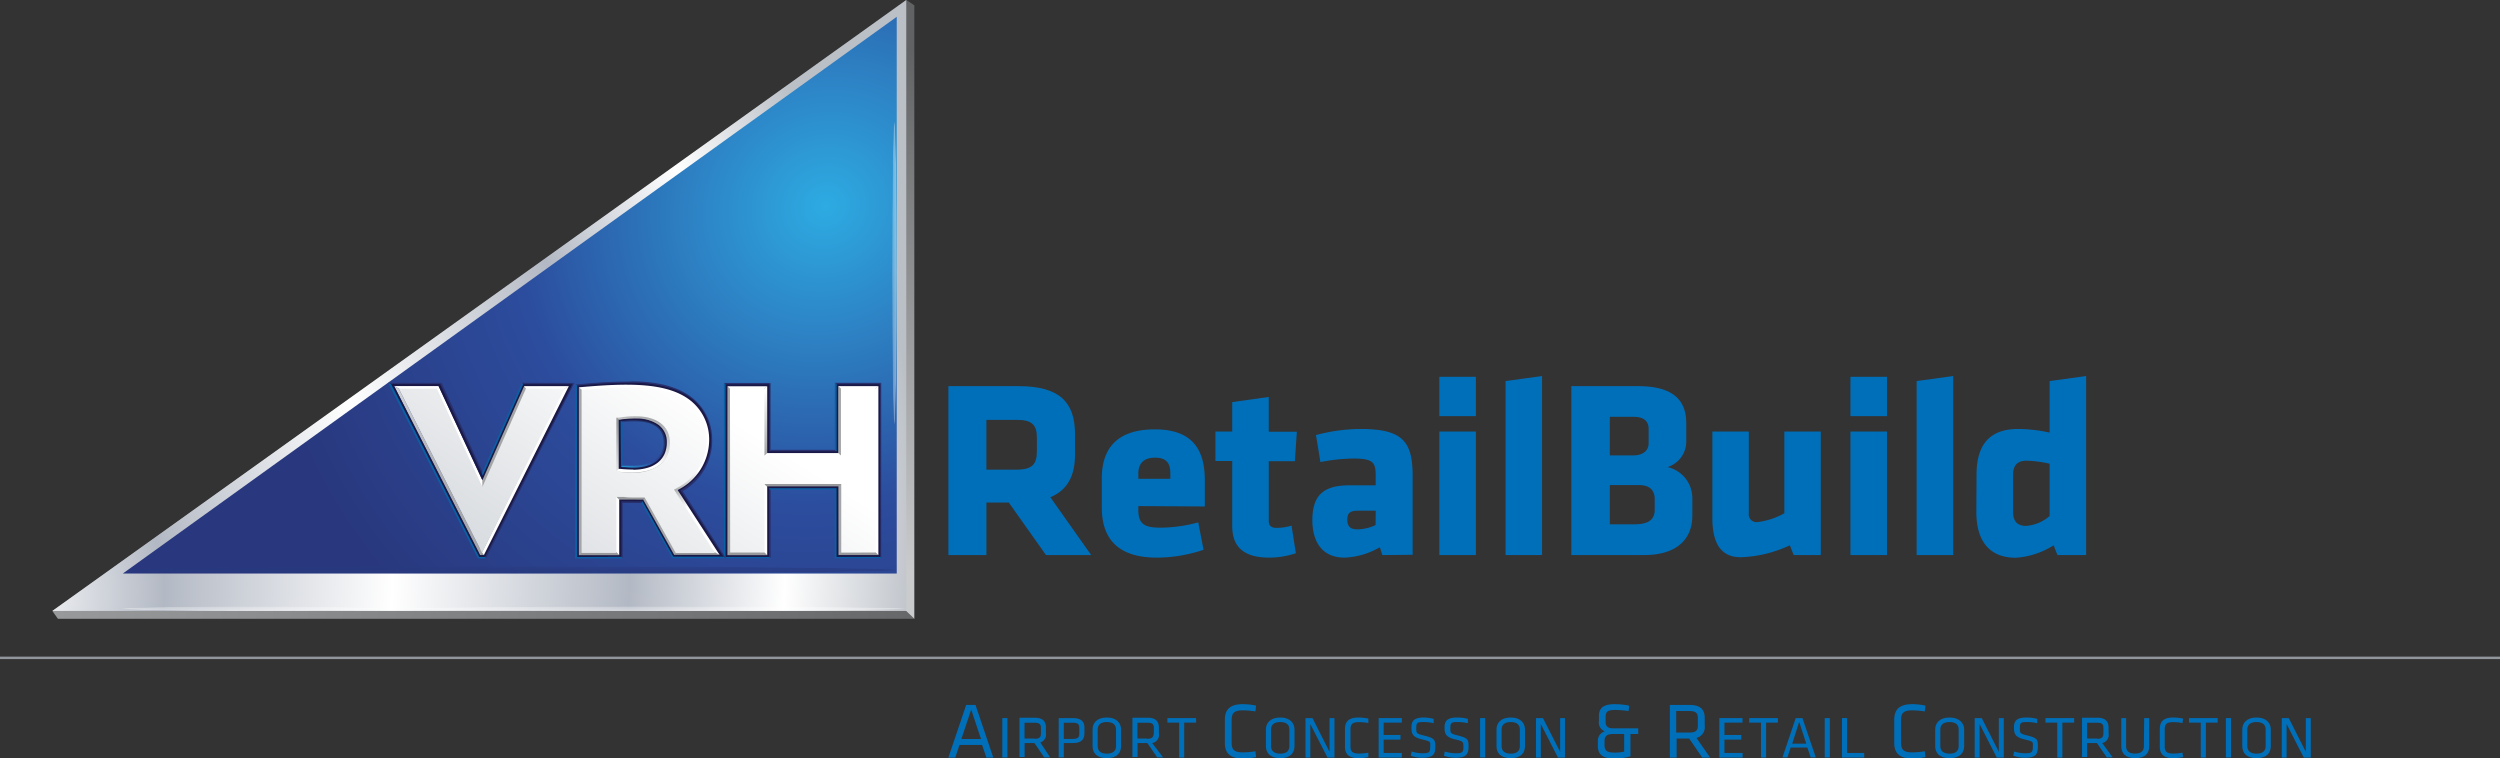 <svg xmlns="http://www.w3.org/2000/svg" xmlns:xlink="http://www.w3.org/1999/xlink" viewBox="0 0 254.56 77.22"><rect x="0" y="0" width="254.56" height="77.22" fill="#333333" stroke="none"/><defs><style>.f5aaa563-9a80-43ab-8ac2-e9eecff0a84b{fill:url(#f949e6e6-03aa-46e9-8997-69dcdde52e3e);}.bb9c1726-99bd-4e3c-a43a-ce034fdb8fd7{fill:url(#e7b54cc2-f7df-4fc7-9105-844e51e3834d);}.ac7a05b0-d892-4340-abd9-aeaa3f5b714c{fill:url(#a25c64a3-5a1e-4829-a99e-54b6dc4db4b9);}.a24323b0-00e4-4d11-b244-15ad7a32f03d{fill:url(#b4c82799-81ff-45c8-a640-f935c9c2267e);}.bbf795f1-daf9-47e6-8066-233e1c88a1a0{fill:none;}.bfe71e5d-8fdb-4a55-a19b-50a25e76bec6{fill:#91969d;}.ac087635-a74c-4ad3-beb1-bbd0f3a3b4e7{fill:#006fba;}.b3d77efb-2512-472c-93d6-c039c1ee83fd{fill:url(#baaf8dd7-67cb-482d-909c-580ff6bd3257);}.f430cc5b-dd4b-4bb1-b3d2-a888b3c210b6{fill:url(#eaae0ee2-eae4-45cf-a2fc-fa1286a57b12);}.f3afdccb-82ad-4cb1-9da0-68ed9c2f7342{fill:url(#a9e5343c-cae1-402b-94cd-d1e45a9cd59d);}.a2db5893-b473-4696-8aed-1440ec1b2cc6{fill:url(#b83d4191-4f5b-4d21-9ba1-b308188faa97);}.b84eceaa-027d-44ae-b627-d2d1ed706860{clip-path:url(#beb4a4f5-75c2-4f82-9c45-25abe123a89a);}.b961ca84-ab6f-45cf-ab44-d695c978e953{mask:url(#eb161b47-e33c-4ca0-8be6-4b79324cb779);}.b6ad4a45-f8de-4ef2-96c6-f468edcccc51{fill:url(#a74d6289-a966-4b27-8c2c-a04b46ccfd26);}.bdfd5290-771b-4016-8aa0-70c77bcf5883{clip-path:url(#e324633f-40a6-48a7-a958-df7a3fedd86f);}.aaaf7e44-b059-4529-b695-ff51ab5de8eb{mask:url(#a835c77e-2681-4f55-937d-ce1ae6b8d972);}.a648b497-5aa2-4728-9a4f-7378987821cf{fill:url(#ad00522d-6d0a-41aa-8b7c-520c40ff4442);}.f0672c4c-cfe0-473b-8e74-ce354260a4d3{clip-path:url(#b15743ae-2d7b-4bc0-aa60-93a42111e22f);}.b2bd6bb9-5146-49ec-8c83-fd951abd30e6{mask:url(#b6d451f0-8eab-4457-9b21-b3f81be6e031);}.a36996f3-7c0f-413e-95bd-864a415fba21{fill:url(#a029d64b-c3dd-438b-9640-881bc65f44f7);}.ff50310a-add5-4664-80c4-60cccddb0389{clip-path:url(#ebd12210-d52d-48cf-9af4-ba4018f035ea);}.e803ec83-b946-4d28-b545-decf7c1df432{mask:url(#b0b6246d-a07f-4f11-b546-10060bf5a6e5);}.a69dde3a-089c-4f0a-a128-397592f715e7{fill:url(#a7615e8f-734b-419a-9277-d29f6210868e);}.ab964738-2111-42b2-be98-376c6c092cbf{fill:#a4a5a6;}.bb5725c0-fc98-4b21-ae8a-ff2ff827660b{fill:url(#acd2b1fd-bfdb-4473-8638-6ee3c25d4dc3);}.eb93cb69-dcdc-4768-8947-5edf2de52db1{fill:#fff;}.e3234132-b9f5-4684-aa7e-965120819bb7{fill:#97999b;}.e88b9b83-cdf2-4164-a561-447d53824872{clip-path:url(#e74ed748-78ea-40b2-ace7-a303c811fabb);}.a522635e-b120-482f-9517-6e79a364e7d5{fill:url(#eb0beb83-17d8-4352-ba7e-1750f5db181c);}.b85a8392-3349-49cf-9104-e79f7709f37e{clip-path:url(#ba49e70b-ea02-4846-aa68-3be27d32e4a7);}.f7272a95-7fc1-4761-ad75-63d29e0ea29e{fill:url(#bb08ede2-c806-492e-8e70-ab4281e11874);}.ec9662da-5c0f-471b-8ad4-84456500aba3{clip-path:url(#adbed3f8-57ad-4900-bb65-45ed474de333);}.bce6de67-e3a7-443c-bf22-05db26f04737{fill:url(#bb27b4b3-4f3f-43e4-8599-7ca6eaef6af3);}.a3fe651b-9f16-4a3c-a5e7-67136e2c3331{clip-path:url(#fc469332-c25f-4f4e-9dc2-adbd2101ad00);}.e87caf31-f170-4cdf-866b-4d27a9769214{fill:url(#b6009b77-ff81-41ed-a2fd-cbe638a5ae87);}.bd619c42-5ef3-4b6d-bf55-4ec055dc2c84{clip-path:url(#bc0b4ba6-bc23-4045-8f1c-9c3cc1012ba6);}.a7d08ffe-3f3e-453d-8a0f-025686f0c5ab{fill:url(#ba4877d0-f004-4ef4-8d92-a03a77ed8ff9);}.b98f02f1-d0f8-4a87-b307-e8502a7467d3{fill:url(#b6b4b785-0ac7-4dfa-b983-6a8accfa30a4);}.bbd27a78-fa6e-48b6-ac25-7ff05e8c7a28{fill:url(#af396d7f-7969-437f-a474-59d724ee27c8);}.a06a997a-039f-4cf3-81d3-b6ca5748bb27{fill:url(#ef1c1121-bacd-43cf-81f3-4bcc8776d044);}.fcd15ba8-40ce-495b-8df1-56f1c65b8456{clip-path:url(#b45385e7-8345-46bc-ba82-ff33534dca44);}.f8cff1fc-def4-422c-8fc8-923875d6aba1{fill:url(#b55ebc0f-e2ed-4703-b422-7deab397eed6);}.b1027874-177c-466d-8f12-37a4f89944c0{clip-path:url(#e4447468-01d0-492a-8c05-acdbbf3713f1);}.f1c94429-2f65-416b-9019-804cab8eb066{fill:#28306d;}.e5a28049-7b9f-40f8-ac93-d82369900cfa{fill:#0961a4;}.aefffd59-b524-4584-bb30-6c3814786984{fill:#191847;}</style><radialGradient id="f949e6e6-03aa-46e9-8997-69dcdde52e3e" cx="709.54" cy="1190.67" r="0.28" gradientTransform="matrix(0, -0.76, -82.84, 0, 98697.12, 599.52)" gradientUnits="userSpaceOnUse"><stop offset="0" stop-color="#fff"></stop><stop offset="0.19" stop-color="#f7f7f7"></stop><stop offset="1"></stop></radialGradient><radialGradient id="e7b54cc2-f7df-4fc7-9105-844e51e3834d" cx="709.6" cy="1188.77" r="0.28" gradientTransform="matrix(0, -0.76, -42.27, 0, 50277.15, 599.57)" xlink:href="#f949e6e6-03aa-46e9-8997-69dcdde52e3e"></radialGradient><radialGradient id="a25c64a3-5a1e-4829-a99e-54b6dc4db4b9" cx="-939.02" cy="1189.86" r="0.28" gradientTransform="matrix(0, 1.14, 126.06, 0, -149939.97, 1132.78)" gradientUnits="userSpaceOnUse"><stop offset="0" stop-color="#fff"></stop><stop offset="0.27" stop-color="#fff"></stop><stop offset="1"></stop></radialGradient><radialGradient id="b4c82799-81ff-45c8-a640-f935c9c2267e" cx="-444.66" cy="1203.33" r="0.28" gradientTransform="matrix(0.76, 0, 0, -49.88, 429.32, 60051)" gradientUnits="userSpaceOnUse"><stop offset="0" stop-color="#fff"></stop><stop offset="0.1" stop-color="#f7f7f7"></stop><stop offset="1"></stop></radialGradient><linearGradient id="baaf8dd7-67cb-482d-909c-580ff6bd3257" x1="-288.05" y1="1187.75" x2="-287.77" y2="1187.75" gradientTransform="matrix(-316.9, 0, 0, 316.9, -91188.68, -376350.68)" gradientUnits="userSpaceOnUse"><stop offset="0" stop-color="#666769"></stop><stop offset="1" stop-color="#97999b"></stop></linearGradient><linearGradient id="eaae0ee2-eae4-45cf-a2fc-fa1286a57b12" x1="-291.63" y1="1189.59" x2="-291.35" y2="1189.59" gradientTransform="matrix(0, 188.54, 188.54, 0, -224213.51, 54987.77)" gradientUnits="userSpaceOnUse"><stop offset="0" stop-color="#606263"></stop><stop offset="1" stop-color="#cacbcc"></stop></linearGradient><radialGradient id="a9e5343c-cae1-402b-94cd-d1e45a9cd59d" cx="-287.24" cy="1192.01" r="0.28" gradientTransform="matrix(307.49, -138.22, -131.2, -291.87, 244715.11, 308269.39)" gradientUnits="userSpaceOnUse"><stop offset="0" stop-color="#fff"></stop><stop offset="0.17" stop-color="#b3b9c4"></stop><stop offset="0.42" stop-color="#fff"></stop><stop offset="0.68" stop-color="#b3b9c4"></stop><stop offset="0.85" stop-color="#fff"></stop><stop offset="1" stop-color="#bbc0c7"></stop></radialGradient><radialGradient id="b83d4191-4f5b-4d21-9ba1-b308188faa97" cx="-290.02" cy="1187.13" r="0.28" gradientTransform="matrix(-158.95, 135.93, 129.02, 150.88, -199178.06, -139668.5)" gradientUnits="userSpaceOnUse"><stop offset="0" stop-color="#2dabe2"></stop><stop offset="0.55" stop-color="#2c4c9d"></stop><stop offset="1" stop-color="#29387e"></stop></radialGradient><clipPath id="beb4a4f5-75c2-4f82-9c45-25abe123a89a" transform="translate(0 -1.34)"><path class="bbf795f1-daf9-47e6-8066-233e1c88a1a0" d="M41,63.32c0,.13,11.48.24,25.65.24s25.64-.11,25.64-.24-11.48-.23-25.64-.23S41,63.2,41,63.32"></path></clipPath><mask id="eb161b47-e33c-4ca0-8be6-4b79324cb779" x="40.95" y="61.75" width="51.3" height="0.47" maskUnits="userSpaceOnUse"><g transform="translate(0 -1.34)"><rect class="f5aaa563-9a80-43ab-8ac2-e9eecff0a84b" x="40.95" y="63.09" width="51.3" height="0.47"></rect></g></mask><radialGradient id="a74d6289-a966-4b27-8c2c-a04b46ccfd26" cx="709.54" cy="1190.67" r="0.28" gradientTransform="matrix(0, -0.76, -82.84, 0, 98697.12, 598.18)" gradientUnits="userSpaceOnUse"><stop offset="0" stop-color="#fff"></stop><stop offset="0.19" stop-color="#fff"></stop><stop offset="1" stop-color="#fff"></stop></radialGradient><clipPath id="e324633f-40a6-48a7-a958-df7a3fedd86f" transform="translate(0 -1.34)"><path class="bbf795f1-daf9-47e6-8066-233e1c88a1a0" d="M12.39,63.32c0,.13,5.86.24,13.09.24s13.09-.11,13.09-.24-5.86-.23-13.09-.23-13.09.11-13.09.23"></path></clipPath><mask id="a835c77e-2681-4f55-937d-ce1ae6b8d972" x="12.39" y="61.75" width="26.18" height="0.47" maskUnits="userSpaceOnUse"><g transform="translate(0 -1.34)"><rect class="bb9c1726-99bd-4e3c-a43a-ce034fdb8fd7" x="12.39" y="63.09" width="26.18" height="0.47"></rect></g></mask><radialGradient id="ad00522d-6d0a-41aa-8b7c-520c40ff4442" cx="709.6" cy="1188.77" r="0.28" gradientTransform="matrix(0, -0.76, -42.27, 0, 50277.18, 598.23)" xlink:href="#a74d6289-a966-4b27-8c2c-a04b46ccfd26"></radialGradient><clipPath id="b15743ae-2d7b-4bc0-aa60-93a42111e22f" transform="translate(0 -1.34)"><path class="bbf795f1-daf9-47e6-8066-233e1c88a1a0" d="M13.32,59.38c0,.2,17.47.35,39,.35s39-.15,39-.35S73.91,59,52.35,59s-39,.16-39,.35"></path></clipPath><mask id="b6d451f0-8eab-4457-9b21-b3f81be6e031" x="13.32" y="57.69" width="78.07" height="0.71" maskUnits="userSpaceOnUse"><g transform="translate(0 -1.34)"><rect class="ac7a05b0-d892-4340-abd9-aeaa3f5b714c" x="13.32" y="59.03" width="78.07" height="0.71"></rect></g></mask><radialGradient id="a029d64b-c3dd-438b-9640-881bc65f44f7" cx="-939.02" cy="1189.86" r="0.28" gradientTransform="matrix(0, 1.14, 126.06, 0, -149939.97, 1131.44)" gradientUnits="userSpaceOnUse"><stop offset="0" stop-color="#1387c9"></stop><stop offset="0.27" stop-color="#1387c9"></stop><stop offset="1" stop-color="#27397e"></stop></radialGradient><clipPath id="ebd12210-d52d-48cf-9af4-ba4018f035ea" transform="translate(0 -1.34)"><path class="bbf795f1-daf9-47e6-8066-233e1c88a1a0" d="M90.84,29.14c0,8.53.1,15.45.23,15.45s.24-6.92.24-15.45S91.2,13.7,91.07,13.7s-.23,6.91-.23,15.44"></path></clipPath><mask id="b0b6246d-a07f-4f11-b546-10060bf5a6e5" x="90.84" y="12.36" width="0.47" height="30.89" maskUnits="userSpaceOnUse"><g transform="translate(0 -1.34)"><rect class="a24323b0-00e4-4d11-b244-15ad7a32f03d" x="90.84" y="13.7" width="0.47" height="30.89"></rect></g></mask><radialGradient id="a7615e8f-734b-419a-9277-d29f6210868e" cx="-444.66" cy="1203.33" r="0.28" gradientTransform="matrix(0.76, 0, 0, -49.88, 429.32, 60049.66)" gradientUnits="userSpaceOnUse"><stop offset="0" stop-color="#fff"></stop><stop offset="0.1" stop-color="#fff"></stop><stop offset="1" stop-color="#fff"></stop></radialGradient><linearGradient id="acd2b1fd-bfdb-4473-8638-6ee3c25d4dc3" x1="48.48" y1="55.37" x2="40.33" y2="39.4" gradientUnits="userSpaceOnUse"><stop offset="0" stop-color="#a4a5a6"></stop><stop offset="0.28" stop-color="#a9aaab"></stop><stop offset="0.6" stop-color="#b6b7b8"></stop><stop offset="0.93" stop-color="#cccecf"></stop><stop offset="0.98" stop-color="#d0d2d3"></stop></linearGradient><clipPath id="e74ed748-78ea-40b2-ace7-a303c811fabb" transform="translate(0 -1.34)"><polygon class="bbf795f1-daf9-47e6-8066-233e1c88a1a0" points="77.7 41.05 77.71 47.86 78.21 47.38 78.2 40.57 77.7 41.05"></polygon></clipPath><linearGradient id="eb0beb83-17d8-4352-ba7e-1750f5db181c" x1="-264.86" y1="1192.54" x2="-264.61" y2="1192.54" gradientTransform="matrix(0, -29.99, -29.99, 0, 35846.19, -7896.21)" gradientUnits="userSpaceOnUse"><stop offset="0" stop-color="#97999b"></stop><stop offset="1" stop-color="#fff"></stop></linearGradient><clipPath id="ba49e70b-ea02-4846-aa68-3be27d32e4a7" transform="translate(0 -1.34)"><path class="bbf795f1-daf9-47e6-8066-233e1c88a1a0" d="M64.28,40.4a51.18,51.18,0,0,0-5.44.3l.5.42c1.66-.16,3.21-.24,4.94-.24h0c6.51,0,7.49,3.33,7.49,5.32a5.34,5.34,0,0,1-2.92,4.67l-.43.24.69.16A5.84,5.84,0,0,0,72.3,46.2c0-3.2-2.27-5.8-8-5.8h0"></path></clipPath><linearGradient id="bb08ede2-c806-492e-8e70-ab4281e11874" x1="-274.94" y1="1199.2" x2="-274.7" y2="1199.2" gradientTransform="matrix(42.99, 0, 0, -42.99, 11881.58, 51600.03)" gradientUnits="userSpaceOnUse"><stop offset="0" stop-color="#97999b"></stop><stop offset="0.37" stop-color="#fff"></stop><stop offset="1" stop-color="#fff"></stop></linearGradient><clipPath id="adbed3f8-57ad-4900-bb65-45ed474de333" transform="translate(0 -1.34)"><path class="bbf795f1-daf9-47e6-8066-233e1c88a1a0" d="M64.8,43.56h0a9.41,9.41,0,0,0-1.74.13l-.42.07.5.4A9,9,0,0,1,64.79,44c1.84,0,3,.85,3,2.31,0,1.77-1.3,2.7-3.34,2.71-.51,0-.81,0-1.36-.07l-.5.43.45,0a13.47,13.47,0,0,0,1.39.07h0c2.41,0,3.85-1.19,3.84-3.18,0-1.69-1.39-2.79-3.54-2.79Z"></path></clipPath><linearGradient id="bb27b4b3-4f3f-43e4-8599-7ca6eaef6af3" x1="-256.03" y1="1204.12" x2="-255.78" y2="1204.12" gradientTransform="matrix(19.94, 0, 0, -19.94, 5169.39, 24055.64)" gradientUnits="userSpaceOnUse"><stop offset="0" stop-color="#fff"></stop><stop offset="1" stop-color="#97999b"></stop></linearGradient><clipPath id="fc469332-c25f-4f4e-9dc2-adbd2101ad00" transform="translate(0 -1.34)"><polygon class="bbf795f1-daf9-47e6-8066-233e1c88a1a0" points="62.64 49.42 63.14 48.99 63.13 44.16 62.63 43.76 62.64 49.42"></polygon></clipPath><linearGradient id="b6009b77-ff81-41ed-a2fd-cbe638a5ae87" x1="-314.07" y1="1188.9" x2="-313.82" y2="1188.9" gradientTransform="matrix(0, 26.97, 26.97, 0, -32003.59, 8513.38)" xlink:href="#eb0beb83-17d8-4352-ba7e-1750f5db181c"></linearGradient><clipPath id="bc0b4ba6-bc23-4045-8f1c-9c3cc1012ba6" transform="translate(0 -1.34)"><polygon class="bbf795f1-daf9-47e6-8066-233e1c88a1a0" points="72.58 57.48 73.47 57.95 69.14 51.27 68.45 51.11 72.58 57.48"></polygon></clipPath><linearGradient id="ba4877d0-f004-4ef4-8d92-a03a77ed8ff9" x1="-318.68" y1="1206.71" x2="-318.44" y2="1206.71" gradientTransform="matrix(0, 20.61, 20.61, 0, -24795.85, 6617.73)" gradientUnits="userSpaceOnUse"><stop offset="0" stop-color="#97999b"></stop><stop offset="0.58" stop-color="#fff"></stop><stop offset="1" stop-color="#fff"></stop></linearGradient><linearGradient id="b6b4b785-0ac7-4dfa-b983-6a8accfa30a4" x1="-292.84" y1="1186.41" x2="-292.58" y2="1186.41" gradientTransform="matrix(-65.2, 103.05, 103.05, 65.2, -141298.79, -47147.65)" gradientUnits="userSpaceOnUse"><stop offset="0" stop-color="#fff"></stop><stop offset="1" stop-color="#ced2d7"></stop></linearGradient><linearGradient id="af396d7f-7969-437f-a474-59d724ee27c8" x1="-292.84" y1="1186.67" x2="-292.58" y2="1186.67" xlink:href="#b6b4b785-0ac7-4dfa-b983-6a8accfa30a4"></linearGradient><linearGradient id="ef1c1121-bacd-43cf-81f3-4bcc8776d044" x1="-292.84" y1="1186.56" x2="-292.58" y2="1186.56" gradientTransform="matrix(-65.2, 103.05, 103.05, 65.2, -141298.79, -47146.31)" xlink:href="#b6b4b785-0ac7-4dfa-b983-6a8accfa30a4"></linearGradient><clipPath id="b45385e7-8345-46bc-ba82-ff33534dca44" transform="translate(0 -1.34)"><path class="bbf795f1-daf9-47e6-8066-233e1c88a1a0" d="M64.79,44a9,9,0,0,0-1.66.12l.25.2h0l.11,0a9.68,9.68,0,0,1,1.3-.07h0c1.75,0,2.79.78,2.79,2.08a2.12,2.12,0,0,1-1.13,2,4.21,4.21,0,0,1-2,.43h0c-.38,0-.65,0-1,0h-.11l-.25.22c.55,0,.85.07,1.36.07,2,0,3.35-.94,3.34-2.71,0-1.46-1.2-2.31-3-2.31h0"></path></clipPath><linearGradient id="b55ebc0f-e2ed-4703-b422-7deab397eed6" x1="-263.96" y1="1210.43" x2="-263.72" y2="1210.43" gradientTransform="matrix(22.12, 0, 0, -22.12, 5900.81, 26815.58)" gradientUnits="userSpaceOnUse"><stop offset="0" stop-color="#22a2dc"></stop><stop offset="0.5" stop-color="#2c4c9d"></stop><stop offset="1" stop-color="#233268"></stop></linearGradient><clipPath id="e4447468-01d0-492a-8c05-acdbbf3713f1" transform="translate(0 -1.34)"><path class="bbf795f1-daf9-47e6-8066-233e1c88a1a0" d="M53.14,40.32l-4,9.08-4.18-9.08H39.52L48.67,58.2h.81l9-17.87ZM63.5,48.78h-.11V44.36l.11,0a9.68,9.68,0,0,1,1.3-.07h0c1.75,0,2.79.78,2.79,2.08a2.12,2.12,0,0,1-1.13,2,4.21,4.21,0,0,1-2,.43h0c-.38,0-.65,0-1,0m.79-8.61a49.33,49.33,0,0,0-5.47.29l-.22,0,0,17.72H63.4V52.56h.13c.4,0,.7,0,1.18,0h.61l3.15,5.62h10v-7H85v7h4.73V40.32H85v6.82H78.46V40.33H73.71V57.86l-4.19-6.51a5.94,5.94,0,0,0,3-5.15,5.49,5.49,0,0,0-1.33-3.69c-1.36-1.56-3.69-2.34-6.91-2.34Z"></path></clipPath></defs><g id="fa7484b1-b750-4d7a-8549-bdb841dda8d5" data-name="comp copy"><rect class="bfe71e5d-8fdb-4a55-a19b-50a25e76bec6" y="66.86" width="254.56" height="0.25"></rect><path class="ac087635-a74c-4ad3-beb1-bbd0f3a3b4e7" d="M126.58,73.67a8.47,8.47,0,0,1,1.25.11l.07-.59a6.65,6.65,0,0,0-1.35-.15c-1.31,0-1.83.56-1.83,1.58V77c0,1,.52,1.58,1.83,1.58a6.65,6.65,0,0,0,1.35-.15l-.07-.59a8.47,8.47,0,0,1-1.25.11c-.88,0-1.17-.24-1.17-1V74.66C125.41,73.91,125.7,73.67,126.58,73.67Z" transform="translate(0 -1.34)"></path><path class="ac087635-a74c-4ad3-beb1-bbd0f3a3b4e7" d="M98.38,73.12l-1.81,5.36h.7l.43-1.29H100l.44,1.29h.7l-1.81-5.36Zm-.49,3.47,1-3,1,3Z" transform="translate(0 -1.34)"></path><rect class="ac087635-a74c-4ad3-beb1-bbd0f3a3b4e7" x="102.06" y="73.12" width="0.52" height="4.01"></rect><path class="ac087635-a74c-4ad3-beb1-bbd0f3a3b4e7" d="M106.5,76v-.58c0-.61-.3-1-1.16-1h-1.53v4h.52V77h1l1,1.46h.6l-1-1.52A.84.84,0,0,0,106.5,76Zm-1.18.54h-1V74.93h1c.5,0,.67.13.67.53V76C106,76.43,105.82,76.57,105.32,76.57Z" transform="translate(0 -1.34)"></path><path class="ac087635-a74c-4ad3-beb1-bbd0f3a3b4e7" d="M109.25,74.46H107.8v4h.52V77h.93c.86,0,1.17-.37,1.17-1v-.6C110.42,74.84,110.11,74.46,109.25,74.46Zm.65,1.59c0,.39-.17.53-.67.53h-.91V74.93h.91c.5,0,.67.13.67.53Z" transform="translate(0 -1.34)"></path><path class="ac087635-a74c-4ad3-beb1-bbd0f3a3b4e7" d="M112.7,74.4c-1,0-1.45.55-1.45,1.22v1.7c0,.67.41,1.22,1.45,1.22s1.45-.55,1.45-1.22v-1.7C114.15,75,113.74,74.4,112.7,74.4Zm.94,2.91c0,.49-.31.77-.94.77s-.93-.28-.93-.77V75.63c0-.49.3-.77.93-.77s.94.28.94.77Z" transform="translate(0 -1.34)"></path><path class="ac087635-a74c-4ad3-beb1-bbd0f3a3b4e7" d="M118,76v-.58c0-.61-.3-1-1.16-1h-1.53v4h.52V77h1l1,1.46h.6L117.32,77A.84.84,0,0,0,118,76Zm-1.18.54h-1V74.93h1c.5,0,.67.13.67.53V76C117.45,76.43,117.28,76.57,116.78,76.57Z" transform="translate(0 -1.34)"></path><polygon class="ac087635-a74c-4ad3-beb1-bbd0f3a3b4e7" points="118.87 73.58 120.07 73.58 120.07 77.14 120.58 77.14 120.58 73.58 121.79 73.58 121.79 73.12 118.87 73.12 118.87 73.58"></polygon><path class="ac087635-a74c-4ad3-beb1-bbd0f3a3b4e7" d="M130.36,74.4c-1,0-1.46.55-1.46,1.22v1.7c0,.67.42,1.22,1.46,1.22s1.45-.55,1.45-1.22v-1.7C131.81,75,131.39,74.4,130.36,74.4Zm.93,2.91c0,.49-.3.77-.93.77s-.94-.28-.94-.77V75.63c0-.49.3-.77.94-.77s.93.28.93.77Z" transform="translate(0 -1.34)"></path><polygon class="ac087635-a74c-4ad3-beb1-bbd0f3a3b4e7" points="135.38 76.56 133.64 73.12 132.93 73.12 132.93 77.14 133.42 77.14 133.42 73.72 135.17 77.14 135.88 77.14 135.88 73.12 135.38 73.12 135.38 76.56"></polygon><path class="ac087635-a74c-4ad3-beb1-bbd0f3a3b4e7" d="M138.39,74.87a5.59,5.59,0,0,1,.94.09l0-.45a5.68,5.68,0,0,0-1-.11c-1,0-1.38.42-1.38,1.18v1.78c0,.76.4,1.18,1.38,1.18a4.88,4.88,0,0,0,1-.11l0-.45a5.59,5.59,0,0,1-.94.09c-.66,0-.88-.18-.88-.74V75.61C137.51,75.05,137.73,74.87,138.39,74.87Z" transform="translate(0 -1.34)"></path><polygon class="ac087635-a74c-4ad3-beb1-bbd0f3a3b4e7" points="140.89 75.31 142.6 75.31 142.6 74.84 140.89 74.84 140.89 73.58 142.74 73.58 142.74 73.12 140.38 73.12 140.38 77.14 142.74 77.14 142.74 76.67 140.89 76.67 140.89 75.31"></polygon><path class="ac087635-a74c-4ad3-beb1-bbd0f3a3b4e7" d="M145,76.24c-.79-.2-.79-.23-.79-.78s.12-.6.77-.6a4.46,4.46,0,0,1,1,.12l0-.44A4.34,4.34,0,0,0,145,74.4c-1,0-1.28.34-1.28,1s.11,1,1.08,1.23.83.24.83.78-.13.63-.77.63a3.59,3.59,0,0,1-1.12-.18l-.09.43a3.39,3.39,0,0,0,1.19.21c1.11,0,1.31-.4,1.31-1.1S146.11,76.5,145,76.24Z" transform="translate(0 -1.34)"></path><path class="ac087635-a74c-4ad3-beb1-bbd0f3a3b4e7" d="M148.48,76.24c-.8-.2-.8-.23-.8-.78s.12-.6.78-.6a4.46,4.46,0,0,1,1,.12l0-.44a4.26,4.26,0,0,0-1.08-.14c-1,0-1.29.34-1.29,1s.12,1,1.09,1.23c.82.19.83.24.83.78s-.13.63-.78.63a3.64,3.64,0,0,1-1.12-.18l-.08.43a3.35,3.35,0,0,0,1.19.21c1.1,0,1.31-.4,1.31-1.1S149.54,76.5,148.48,76.24Z" transform="translate(0 -1.34)"></path><rect class="ac087635-a74c-4ad3-beb1-bbd0f3a3b4e7" x="150.71" y="73.12" width="0.52" height="4.01"></rect><path class="ac087635-a74c-4ad3-beb1-bbd0f3a3b4e7" d="M153.83,74.4c-1,0-1.45.55-1.45,1.22v1.7c0,.67.41,1.22,1.45,1.22s1.45-.55,1.45-1.22v-1.7C155.28,75,154.87,74.4,153.83,74.4Zm.93,2.91c0,.49-.3.77-.93.77s-.93-.28-.93-.77V75.63c0-.49.3-.77.93-.77s.93.28.93.77Z" transform="translate(0 -1.34)"></path><polygon class="ac087635-a74c-4ad3-beb1-bbd0f3a3b4e7" points="158.86 76.56 157.11 73.12 156.4 73.12 156.4 77.14 156.89 77.14 156.89 73.72 158.64 77.14 159.35 77.14 159.35 73.12 158.86 73.12 158.86 76.56"></polygon><path class="ac087635-a74c-4ad3-beb1-bbd0f3a3b4e7" d="M163.49,74.87v-.54c0-.52.23-.7.94-.7a10.45,10.45,0,0,1,1.4.11l.06-.55a8.11,8.11,0,0,0-1.47-.15c-1.2,0-1.61.44-1.61,1.21v.55a.92.92,0,0,0,.6,1,1,1,0,0,0-.71,1v.49c0,.85.46,1.29,1.68,1.29a5.85,5.85,0,0,0,1.64-.23V76.08h.79V75.5h-2.6C163.69,75.5,163.49,75.24,163.49,74.87Zm1.89,1.21v1.79a4.14,4.14,0,0,1-1,.1c-.78,0-1-.22-1-.77v-.39c0-.52.25-.73.86-.73Z" transform="translate(0 -1.34)"></path><path class="ac087635-a74c-4ad3-beb1-bbd0f3a3b4e7" d="M173.58,75.21v-.77c0-.82-.4-1.32-1.55-1.32h-2v5.36h.69V76.54H172l1.33,1.94h.8l-1.39-2A1.13,1.13,0,0,0,173.58,75.21Zm-1.57.72h-1.33V73.74H172c.65,0,.88.18.88.71v.77C172.89,75.74,172.66,75.93,172,75.93Z" transform="translate(0 -1.34)"></path><polygon class="ac087635-a74c-4ad3-beb1-bbd0f3a3b4e7" points="175.59 75.31 177.3 75.31 177.3 74.84 175.59 74.84 175.59 73.58 177.43 73.58 177.43 73.12 175.07 73.12 175.07 77.14 177.44 77.14 177.44 76.67 175.59 76.67 175.59 75.31"></polygon><polygon class="ac087635-a74c-4ad3-beb1-bbd0f3a3b4e7" points="178.11 73.58 179.31 73.58 179.31 77.14 179.83 77.14 179.83 73.58 181.03 73.58 181.03 73.12 178.11 73.12 178.11 73.58"></polygon><path class="ac087635-a74c-4ad3-beb1-bbd0f3a3b4e7" d="M182.85,74.46l-1.35,4H182l.33-1h1.7l.34,1h.52l-1.36-4Zm-.36,2.6.71-2.22.72,2.22Z" transform="translate(0 -1.34)"></path><rect class="ac087635-a74c-4ad3-beb1-bbd0f3a3b4e7" x="185.8" y="73.12" width="0.52" height="4.01"></rect><polygon class="ac087635-a74c-4ad3-beb1-bbd0f3a3b4e7" points="188.08 73.12 187.56 73.12 187.56 77.14 189.82 77.14 189.82 76.67 188.08 76.67 188.08 73.12"></polygon><path class="ac087635-a74c-4ad3-beb1-bbd0f3a3b4e7" d="M194.73,73.67a8.6,8.6,0,0,1,1.26.11l.07-.59a6.81,6.81,0,0,0-1.35-.15c-1.31,0-1.83.56-1.83,1.58V77c0,1,.52,1.58,1.83,1.58a6.81,6.81,0,0,0,1.35-.15l-.07-.59a8.6,8.6,0,0,1-1.26.11c-.87,0-1.16-.24-1.16-1V74.66C193.57,73.91,193.86,73.67,194.73,73.67Z" transform="translate(0 -1.34)"></path><path class="ac087635-a74c-4ad3-beb1-bbd0f3a3b4e7" d="M198.51,74.4c-1,0-1.46.55-1.46,1.22v1.7c0,.67.42,1.22,1.46,1.22S200,78,200,77.32v-1.7C200,75,199.54,74.4,198.51,74.4Zm.93,2.91c0,.49-.3.77-.93.77s-.94-.28-.94-.77V75.63c0-.49.3-.77.94-.77s.93.28.93.77Z" transform="translate(0 -1.34)"></path><polygon class="ac087635-a74c-4ad3-beb1-bbd0f3a3b4e7" points="203.53 76.56 201.79 73.12 201.07 73.12 201.07 77.14 201.57 77.14 201.57 73.72 203.32 77.14 204.03 77.14 204.03 73.12 203.53 73.12 203.53 76.56"></polygon><path class="ac087635-a74c-4ad3-beb1-bbd0f3a3b4e7" d="M206.46,76.24c-.79-.2-.79-.23-.79-.78s.12-.6.77-.6a4.48,4.48,0,0,1,1,.12l0-.44a4.34,4.34,0,0,0-1.09-.14c-1,0-1.28.34-1.28,1s.11,1,1.08,1.23.84.24.84.78-.14.63-.78.63a3.59,3.59,0,0,1-1.12-.18l-.09.43a3.44,3.44,0,0,0,1.2.21c1.1,0,1.3-.4,1.3-1.1S207.53,76.5,206.46,76.24Z" transform="translate(0 -1.34)"></path><polygon class="ac087635-a74c-4ad3-beb1-bbd0f3a3b4e7" points="208.28 73.58 209.48 73.58 209.48 77.14 210 77.14 210 73.58 211.2 73.58 211.2 73.12 208.28 73.12 208.28 73.58"></polygon><path class="ac087635-a74c-4ad3-beb1-bbd0f3a3b4e7" d="M214.7,76v-.58c0-.61-.3-1-1.16-1H212v4h.52V77h1l1,1.46h.6L214.06,77A.84.84,0,0,0,214.7,76Zm-1.18.54h-1V74.93h1c.5,0,.66.13.66.53V76C214.18,76.43,214,76.57,213.52,76.57Z" transform="translate(0 -1.34)"></path><path class="ac087635-a74c-4ad3-beb1-bbd0f3a3b4e7" d="M218.3,77.32c0,.49-.28.75-.91.75s-.9-.26-.9-.75V74.46H216v2.89c0,.66.38,1.19,1.42,1.19s1.42-.53,1.42-1.19V74.46h-.51Z" transform="translate(0 -1.34)"></path><path class="ac087635-a74c-4ad3-beb1-bbd0f3a3b4e7" d="M221.29,74.87a5.5,5.5,0,0,1,.94.09l.06-.45a5.69,5.69,0,0,0-1-.11c-1,0-1.37.42-1.37,1.18v1.78c0,.76.39,1.18,1.37,1.18a4.9,4.9,0,0,0,1-.11l-.06-.45a5.5,5.5,0,0,1-.94.09c-.65,0-.87-.18-.87-.74V75.61C220.42,75.05,220.64,74.87,221.29,74.87Z" transform="translate(0 -1.34)"></path><polygon class="ac087635-a74c-4ad3-beb1-bbd0f3a3b4e7" points="222.89 73.58 224.09 73.58 224.09 77.14 224.61 77.14 224.61 73.58 225.81 73.58 225.81 73.12 222.89 73.12 222.89 73.58"></polygon><rect class="ac087635-a74c-4ad3-beb1-bbd0f3a3b4e7" x="226.65" y="73.12" width="0.52" height="4.01"></rect><path class="ac087635-a74c-4ad3-beb1-bbd0f3a3b4e7" d="M229.77,74.4c-1,0-1.45.55-1.45,1.22v1.7c0,.67.41,1.22,1.45,1.22s1.45-.55,1.45-1.22v-1.7C231.22,75,230.8,74.4,229.77,74.4Zm.93,2.91c0,.49-.3.77-.93.77s-.94-.28-.94-.77V75.63c0-.49.31-.77.94-.77s.93.28.93.77Z" transform="translate(0 -1.34)"></path><polygon class="ac087635-a74c-4ad3-beb1-bbd0f3a3b4e7" points="234.79 73.12 234.79 76.56 233.05 73.12 232.34 73.12 232.34 77.14 232.83 77.14 232.83 73.72 234.58 77.14 235.29 77.14 235.29 73.12 234.79 73.12"></polygon><path class="ac087635-a74c-4ad3-beb1-bbd0f3a3b4e7" d="M102.72,52.51h-2.28v5.35H96.57V40.66h7.15c4.19,0,5.74,1.65,5.74,4.88v2.12c0,2.14-.78,3.59-2.51,4.31l4.16,5.89h-4.6Zm2.86-6.61c0-1.29-.49-1.81-2.06-1.81h-3.08v5.07h3.08c1.65,0,2.06-.6,2.06-1.89Z" transform="translate(0 -1.34)"></path><path class="ac087635-a74c-4ad3-beb1-bbd0f3a3b4e7" d="M115.91,52.87v.37c0,1.44.57,1.83,2.27,1.83a14.94,14.94,0,0,0,3.83-.54l.54,2.79a15.1,15.1,0,0,1-4.73.8c-4.08,0-5.63-2-5.63-5.12V50.06c0-2.71,1.22-5,5.4-5s5.09,2.48,5.09,5.22v2.63Zm3.26-3.33c0-.87-.26-1.6-1.55-1.6s-1.71.73-1.71,1.6v.55h3.26Z" transform="translate(0 -1.34)"></path><path class="ac087635-a74c-4ad3-beb1-bbd0f3a3b4e7" d="M129.26,58.12c-2.4,0-3.79-.91-3.79-3.23V48.28h-1.71v-3h1.71v-3l3.72-.52v3.54h2.86l-.2,3h-2.66v6.09c0,.52.31.7.77.7a5.15,5.15,0,0,0,1.55-.23l.44,2.81A8.6,8.6,0,0,1,129.26,58.12Z" transform="translate(0 -1.34)"></path><path class="ac087635-a74c-4ad3-beb1-bbd0f3a3b4e7" d="M140.76,57.86l-.26-.8a7.73,7.73,0,0,1-3.59,1.06c-2.33,0-3.28-1.68-3.28-3.82,0-2.54,1.16-3.54,3.74-3.54h2.71v-1c0-1.29-.23-1.73-2.22-1.73a17.82,17.82,0,0,0-3.41.36L134,45.64a17.82,17.82,0,0,1,4.52-.62c4.37,0,5.32,1.32,5.32,4.81v8Zm-.68-4.52H138.3c-.8,0-1.11.21-1.11.9s.29,1,1,1a4.31,4.31,0,0,0,1.88-.44Z" transform="translate(0 -1.34)"></path><path class="ac087635-a74c-4ad3-beb1-bbd0f3a3b4e7" d="M146.56,43.71v-4h3.72v4Zm0,14.15V45.28h3.72V57.86Z" transform="translate(0 -1.34)"></path><path class="ac087635-a74c-4ad3-beb1-bbd0f3a3b4e7" d="M153.3,57.86V40.14l3.72-.51V57.86Z" transform="translate(0 -1.34)"></path><path class="ac087635-a74c-4ad3-beb1-bbd0f3a3b4e7" d="M167.38,57.86H160V40.66h6.8c3.59,0,4.9,1.45,4.9,3.77v1.76a2.73,2.73,0,0,1-1.91,2.71,3.24,3.24,0,0,1,2.53,3.17v1.68C172.36,56.18,170.81,57.86,167.38,57.86ZM167.87,45c0-.75-.47-1.22-1.55-1.22h-2.4v3.93h2.4c1,0,1.55-.52,1.55-1.21Zm.62,7.18c0-1-.59-1.45-1.63-1.45h-2.94v4h2.4c1.21,0,2.17-.25,2.17-1.49Z" transform="translate(0 -1.34)"></path><path class="ac087635-a74c-4ad3-beb1-bbd0f3a3b4e7" d="M178.07,45.28V53.6a.79.79,0,0,0,.9.9,7.35,7.35,0,0,0,2.72-.9V45.28h3.71V57.86h-2.76l-.39-1a12.68,12.68,0,0,1-5,1.22c-2.14,0-2.89-1.6-2.89-4V45.28Z" transform="translate(0 -1.34)"></path><path class="ac087635-a74c-4ad3-beb1-bbd0f3a3b4e7" d="M188.42,43.71v-4h3.72v4Zm0,14.15V45.28h3.72V57.86Z" transform="translate(0 -1.34)"></path><path class="ac087635-a74c-4ad3-beb1-bbd0f3a3b4e7" d="M195.16,57.86V40.14l3.72-.51V57.86Z" transform="translate(0 -1.34)"></path><path class="ac087635-a74c-4ad3-beb1-bbd0f3a3b4e7" d="M201.26,49.67c0-3,1.29-4.65,4.23-4.65a15.21,15.21,0,0,1,3.21.37V40.14l3.72-.51V57.86H209.5l-.39-1a8.11,8.11,0,0,1-3.87,1.27c-2.56,0-4-1.58-4-4.65Zm7.44-1.11a11.62,11.62,0,0,0-2.38-.31c-1,0-1.34.6-1.34,1.42v3.8c0,.88.36,1.42,1.34,1.42a4.19,4.19,0,0,0,2.38-1Z" transform="translate(0 -1.34)"></path></g><g id="ae70d821-52d0-441d-a4ba-fef4791b6bdb" data-name="Layer 3"><polygon class="b3d77efb-2512-472c-93d6-c039c1ee83fd" points="5.33 62.21 5.9 63.01 93.1 63.01 54.94 26.77 5.33 62.21"></polygon><polygon class="f430cc5b-dd4b-4bb1-b3d2-a888b3c210b6" points="54.94 26.77 93.1 63.01 93.1 0.54 92.28 0 54.94 26.77"></polygon><polygon class="f3afdccb-82ad-4cb1-9da0-68ed9c2f7342" points="92.28 62.21 92.28 0 5.33 62.21 92.28 62.21"></polygon><polygon class="bbf795f1-daf9-47e6-8066-233e1c88a1a0" points="12.5 58.4 12.54 58.4 12.53 58.38 12.5 58.4"></polygon><polygon class="bbf795f1-daf9-47e6-8066-233e1c88a1a0" points="91.3 58.4 91.31 58.4 91.31 58.4 91.3 58.4"></polygon><polygon class="a2db5893-b473-4696-8aed-1440ec1b2cc6" points="91.31 1.71 39.86 38.72 39.51 38.97 35.56 41.81 35.2 42.07 12.53 58.38 12.54 58.4 91.3 58.4 91.31 58.4 91.31 1.71"></polygon><g id="a73da39b-34c3-4fb8-b86b-213b83995459" data-name="Highlights"><g id="e24b0d7c-8d6a-4e9a-b3c5-851a19aa504c" data-name="highlight-bttmright silver"><g class="b84eceaa-027d-44ae-b627-d2d1ed706860"><g class="b961ca84-ab6f-45cf-ab44-d695c978e953"><rect class="b6ad4a45-f8de-4ef2-96c6-f468edcccc51" x="40.95" y="61.75" width="51.3" height="0.47"></rect></g></g></g><g id="fde9c68e-ad82-40f0-b673-a9a8a0daad61" data-name="highlight-bttmleft silver"><g class="bdfd5290-771b-4016-8aa0-70c77bcf5883"><g class="aaaf7e44-b059-4529-b695-ff51ab5de8eb"><rect class="a648b497-5aa2-4728-9a4f-7378987821cf" x="12.39" y="61.75" width="26.18" height="0.47"></rect></g></g></g><g id="f5caf193-b9dc-48b3-a9f6-563a8d033b0a" data-name="Highlight-lowerblue"><g class="f0672c4c-cfe0-473b-8e74-ce354260a4d3"><g class="b2bd6bb9-5146-49ec-8c83-fd951abd30e6"><rect class="a36996f3-7c0f-413e-95bd-864a415fba21" x="13.32" y="57.69" width="78.07" height="0.71"></rect></g></g></g><g id="f68b5414-d50e-4435-87af-6c5606718c51" data-name="Highlight - rightblue"><g class="ff50310a-add5-4664-80c4-60cccddb0389"><g class="e803ec83-b946-4d28-b545-decf7c1df432"><rect class="a69dde3a-089c-4f0a-a128-397592f715e7" x="90.84" y="12.36" width="0.47" height="30.89"></rect></g></g></g></g><path class="ab964738-2111-42b2-be98-376c6c092cbf" d="M49,50.22,48.83,58h.5l8.75-17.41H53.3Zm40.52-9.66H85.25l0,6.81H78.21V40.57H74V58l4.26,0V51h7v7h4.25ZM72.3,46.2c0-3.2-2.27-5.8-8-5.8a51.18,51.18,0,0,0-5.44.3l0,17.26h4.28V52.31c.61,0,1,0,1.59,0,.25,0,.48,0,.73,0L68.61,58h4.86l-4.33-6.68A5.84,5.84,0,0,0,72.3,46.2m-7.8,2.86c-.51,0-.81,0-1.36-.07V44.16A9,9,0,0,1,64.79,44c1.84,0,3,.85,3,2.31,0,1.77-1.3,2.7-3.34,2.71" transform="translate(0 -1.34)"></path><polygon class="bb5725c0-fc98-4b21-ae8a-ff2ff827660b" points="48.89 56.53 49.08 56.28 40.6 39.57 40.13 39.3 48.89 56.53"></polygon><polygon class="eb93cb69-dcdc-4768-8947-5edf2de52db1" points="89.53 56.62 89.51 39.22 89.01 39.7 89.03 56.14 89.53 56.62"></polygon><polygon class="eb93cb69-dcdc-4768-8947-5edf2de52db1" points="85.76 39.69 89.01 39.7 89.51 39.22 85.25 39.22 85.76 39.69"></polygon><polygon class="eb93cb69-dcdc-4768-8947-5edf2de52db1" points="74.46 39.7 77.7 39.7 78.2 39.23 73.96 39.23 74.46 39.7"></polygon><polygon class="e3234132-b9f5-4684-aa7e-965120819bb7" points="85.28 56.62 89.53 56.62 89.03 56.14 85.78 56.15 85.28 56.62"></polygon><polygon class="e3234132-b9f5-4684-aa7e-965120819bb7" points="73.97 56.62 78.23 56.61 77.73 56.14 74.47 56.14 73.97 56.62"></polygon><polygon class="eb93cb69-dcdc-4768-8947-5edf2de52db1" points="78.23 56.61 78.22 49.65 77.72 49.18 77.73 56.14 78.23 56.61"></polygon><g class="e88b9b83-cdf2-4164-a561-447d53824872"><rect class="a522635e-b120-482f-9517-6e79a364e7d5" x="77.7" y="39.23" width="0.51" height="7.29"></rect></g><polygon class="eb93cb69-dcdc-4768-8947-5edf2de52db1" points="77.71 46.52 85.75 46.51 85.25 46.03 78.21 46.04 77.71 46.52"></polygon><polygon class="e3234132-b9f5-4684-aa7e-965120819bb7" points="85.77 49.16 77.72 49.18 78.22 49.65 85.27 49.64 85.77 49.16"></polygon><g class="b85a8392-3349-49cf-9104-e79f7709f37e"><rect class="f7272a95-7fc1-4761-ad75-63d29e0ea29e" x="57.41" y="37.25" width="16.34" height="17.17" transform="translate(-7.97 76) rotate(-58.14)"></rect></g><g class="ec9662da-5c0f-471b-8ad4-84456500aba3"><rect class="bce6de67-e3a7-443c-bf22-05db26f04737" x="61.68" y="42.81" width="7.61" height="7.47" transform="translate(-1.32 89.83) rotate(-69.14)"></rect></g><g class="a3fe651b-9f16-4a3c-a5e7-67136e2c3331"><rect class="e87caf31-f170-4cdf-866b-4d27a9769214" x="62.63" y="42.41" width="0.51" height="5.66"></rect></g><g class="bd619c42-5ef3-4b6d-bf55-4ec055dc2c84"><rect class="a7d08ffe-3f3e-453d-8a0f-025686f0c5ab" x="66.98" y="50.3" width="7.97" height="8.54" transform="translate(-18.23 45.58) rotate(-32.66)"></rect></g><polygon class="e3234132-b9f5-4684-aa7e-965120819bb7" points="72.58 56.14 68.91 56.14 68.61 56.62 73.47 56.61 72.58 56.14"></polygon><path class="e3234132-b9f5-4684-aa7e-965120819bb7" d="M65.75,51.83l-.34,0c-.23,0-.44,0-.68,0h0c-.46,0-.76,0-1.15,0h-.39l-.52,0,.5.5c.61,0,1,0,1.59,0,.25,0,.48,0,.73,0Z" transform="translate(0 -1.34)"></path><polygon class="eb93cb69-dcdc-4768-8947-5edf2de52db1" points="62.64 50.47 62.65 56.14 63.15 56.62 63.14 50.97 62.64 50.47"></polygon><polygon class="e3234132-b9f5-4684-aa7e-965120819bb7" points="62.65 56.14 59.37 56.15 58.84 56.62 63.15 56.62 62.65 56.14"></polygon><polygon class="eb93cb69-dcdc-4768-8947-5edf2de52db1" points="49.33 56.61 58.08 39.21 57.29 39.69 49.08 56.28 49.33 56.61"></polygon><polygon class="eb93cb69-dcdc-4768-8947-5edf2de52db1" points="53.64 39.69 57.29 39.69 58.08 39.21 53.3 39.22 53.64 39.69"></polygon><polygon class="eb93cb69-dcdc-4768-8947-5edf2de52db1" points="44.38 39.67 40.79 39.67 40.12 39.3 44.65 39.3 44.38 39.67"></polygon><polygon class="e3234132-b9f5-4684-aa7e-965120819bb7" points="49.33 56.61 49.08 56.28 48.83 56.62 49.33 56.61"></polygon><polygon class="eb93cb69-dcdc-4768-8947-5edf2de52db1" points="49.11 48.89 44.63 39.24 44.38 39.53 49.12 49.89 49.11 48.89"></polygon><path class="bbf795f1-daf9-47e6-8066-233e1c88a1a0" d="M64.5,49.41a4.31,4.31,0,0,0,2.75-.81,2.84,2.84,0,0,0,1-2.25c0-1.62-1.34-2.67-3.42-2.67h0a9.25,9.25,0,0,0-1.72.13l-.31,0v5.45l.34,0a13.42,13.42,0,0,0,1.38.07Z" transform="translate(0 -1.34)"></path><polygon class="b98f02f1-d0f8-4a87-b307-e8502a7467d3" points="57.49 39.57 53.55 39.57 49.12 49.58 44.47 39.57 40.6 39.57 49.08 56.28 57.49 39.57"></polygon><polygon class="bbd27a78-fa6e-48b6-ac25-7ff05e8c7a28" points="77.84 49.28 85.66 49.28 85.66 56.27 89.16 56.26 89.16 39.58 85.63 39.57 85.63 46.39 77.84 46.4 77.83 39.58 74.33 39.58 74.35 56.26 77.85 56.26 77.84 49.28"></polygon><path class="a06a997a-039f-4cf3-81d3-b6ca5748bb27" d="M64.7,52h0c.25,0,.46,0,.69,0l.25,0,3.17,5.65h4l-4.18-6.45.32-.18a5.47,5.47,0,0,0,3-4.77c0-2-1-5.44-7.62-5.44h0c-1.75,0-3.28.08-5,.24h-.11l0,16.59h3.54V51.94l.78,0C63.94,52,64.24,52,64.7,52Zm-1.94-2.69V43.86l.31,0a9.25,9.25,0,0,1,1.72-.13h0c2.08,0,3.42,1,3.42,2.67a2.84,2.84,0,0,1-1,2.25,4.31,4.31,0,0,1-2.75.81h0a13.42,13.42,0,0,1-1.38-.07Z" transform="translate(0 -1.34)"></path><g id="ad5f52e0-42e1-4e85-a530-8aa4f7cc61fe" data-name="Inner &quot;R&quot;"><g class="fcd15ba8-40ce-495b-8df1-56f1c65b8456"><rect class="f8cff1fc-def4-422c-8fc8-923875d6aba1" x="62.06" y="43.15" width="6.85" height="6.8" transform="translate(-11.24 69.03) rotate(-52.65)"></rect></g></g><g id="bd0bcadb-1055-4519-aa6e-f292e0bd1917" data-name="VRH Inset"><g class="b1027874-177c-466d-8f12-37a4f89944c0"><polygon class="f1c94429-2f65-416b-9019-804cab8eb066" points="84.89 45.68 78.59 45.69 78.21 46.04 85.27 46.03 84.89 45.68"></polygon><polygon class="f1c94429-2f65-416b-9019-804cab8eb066" points="84.88 38.86 89.88 38.86 89.51 39.22 85.25 39.22 84.88 38.86"></polygon><polygon class="f1c94429-2f65-416b-9019-804cab8eb066" points="73.58 38.88 78.58 38.87 78.2 39.23 73.96 39.23 73.58 38.88"></polygon><polygon class="f1c94429-2f65-416b-9019-804cab8eb066" points="89.91 56.97 89.88 38.86 89.51 39.22 89.53 56.62 89.91 56.97"></polygon><polygon class="f1c94429-2f65-416b-9019-804cab8eb066" points="78.59 45.69 78.58 38.87 78.2 39.23 78.21 46.04 78.59 45.69"></polygon><polygon class="f1c94429-2f65-416b-9019-804cab8eb066" points="78.23 56.61 78.22 49.65 78.59 50.01 78.6 56.97 78.23 56.61"></polygon><polygon class="f1c94429-2f65-416b-9019-804cab8eb066" points="69.64 49.97 73.93 56.85 73.65 56.71 73.51 56.71 69.14 49.93 69.64 49.97"></polygon><polygon class="f1c94429-2f65-416b-9019-804cab8eb066" points="63.15 56.62 63.14 50.97 63.52 51.34 63.53 56.97 63.15 56.62"></polygon><path class="f1c94429-2f65-416b-9019-804cab8eb066" d="M65.24,52.7H64.7c-.47,0-.79,0-1.18,0l-.38-.37c.61,0,1,0,1.59,0,.25,0,.48,0,.73,0Z" transform="translate(0 -1.34)"></path><path class="f1c94429-2f65-416b-9019-804cab8eb066" d="M58.47,40.38l.33,0a49.64,49.64,0,0,1,5.48-.29h0c7.54,0,8.36,4.3,8.37,6.15a6.19,6.19,0,0,1-3,5.19l-.51-.12A5.84,5.84,0,0,0,72.3,46.2c0-3.2-2.27-5.8-8-5.8a51.18,51.18,0,0,0-5.44.3Z" transform="translate(0 -1.34)"></path><polygon class="f1c94429-2f65-416b-9019-804cab8eb066" points="58.67 38.85 49.54 56.95 49.32 56.62 58.08 39.21 58.67 38.85"></polygon><polygon class="f1c94429-2f65-416b-9019-804cab8eb066" points="44.98 38.9 49.11 47.75 49.11 48.67 44.79 39.19 44.98 38.9"></polygon><polygon class="f1c94429-2f65-416b-9019-804cab8eb066" points="53.05 38.86 58.59 38.9 58.08 39.21 53.3 39.22 53.05 38.86"></polygon><polygon class="f1c94429-2f65-416b-9019-804cab8eb066" points="39.36 38.91 44.98 38.9 44.77 39.25 39.61 39.26 39.36 38.91"></polygon><polygon class="e5a28049-7b9f-40f8-ac93-d82369900cfa" points="53.3 39.22 49.11 48.67 49.11 47.75 53.05 38.86 53.3 39.22"></polygon><polygon class="e5a28049-7b9f-40f8-ac93-d82369900cfa" points="48.59 56.98 49.56 56.98 49.32 56.62 48.82 56.62 48.59 56.98"></polygon><polygon class="e5a28049-7b9f-40f8-ac93-d82369900cfa" points="58.5 56.98 63.53 56.97 63.15 56.62 58.87 56.62 58.5 56.98"></polygon><polygon class="e5a28049-7b9f-40f8-ac93-d82369900cfa" points="78.59 50.01 84.9 50.01 85.27 49.65 78.22 49.65 78.59 50.01"></polygon><polygon class="e5a28049-7b9f-40f8-ac93-d82369900cfa" points="85.28 56.62 89.53 56.62 89.91 56.97 84.91 56.98 85.28 56.62"></polygon><polygon class="e5a28049-7b9f-40f8-ac93-d82369900cfa" points="73.95 39.23 73.97 56.85 73.59 56.85 73.93 56.85 73.58 56.31 73.57 38.88 73.95 39.23"></polygon><polygon class="e5a28049-7b9f-40f8-ac93-d82369900cfa" points="68.38 56.97 74.21 56.99 73.46 56.61 68.61 56.62 68.38 56.97"></polygon><polygon class="e5a28049-7b9f-40f8-ac93-d82369900cfa" points="73.95 56.98 78.6 56.97 78.23 56.61 73.95 56.62 73.95 56.98"></polygon><polygon class="e5a28049-7b9f-40f8-ac93-d82369900cfa" points="63.51 43.12 63.51 47.32 63.14 47.64 63.13 42.81 63.51 43.12"></polygon><polygon class="e5a28049-7b9f-40f8-ac93-d82369900cfa" points="39.92 39.16 48.83 56.62 48.59 56.97 39.36 38.91 39.92 39.16"></polygon><polygon class="e5a28049-7b9f-40f8-ac93-d82369900cfa" points="58.84 39.35 58.87 56.62 58.5 56.98 58.47 39.04 58.84 39.35"></polygon><polygon class="e5a28049-7b9f-40f8-ac93-d82369900cfa" points="68.61 56.62 68.38 56.97 65.24 51.36 65.46 50.99 68.61 56.62"></polygon><polygon class="e5a28049-7b9f-40f8-ac93-d82369900cfa" points="84.9 50.01 84.91 56.98 85.28 56.62 85.27 49.65 84.9 50.01"></polygon><polygon class="e5a28049-7b9f-40f8-ac93-d82369900cfa" points="85.25 39.22 85.27 46.03 84.89 45.68 84.88 38.86 85.25 39.22"></polygon><path class="aefffd59-b524-4584-bb30-6c3814786984" d="M48.77,58.06l0-.06L39.82,40.45h5l4.33,9.33,4.13-9.32h5L49.39,58.05ZM40.13,40.65l8.75,17.21h.39l8.65-17.2H53.37l-4.25,9.58-4.47-9.59Z" transform="translate(0 -1.34)"></path><path class="aefffd59-b524-4584-bb30-6c3814786984" d="M58.77,58.06l0-17.45h.08a49,49,0,0,1,5.45-.29h0a13.25,13.25,0,0,1,3.69.46A6.89,6.89,0,0,1,70.51,42a4.94,4.94,0,0,1,1.43,1.88,5.71,5.71,0,0,1,.46,2.29,5.36,5.36,0,0,1-.22,1.54,5.91,5.91,0,0,1-.63,1.41,6.49,6.49,0,0,1-1,1.22,7.08,7.08,0,0,1-1.27.94l4.38,6.74h-5.1l-3.14-5.63c-.24,0-.45,0-.68,0h0c-.49,0-.81,0-1.22,0h-.25v5.65Zm.17-17.28V57.87h4.11V52.21h.1l.35,0c.41,0,.73,0,1.21,0h0a5.86,5.86,0,0,0,.72,0h.06l3.16,5.63h4.62L69,51.24l.09-.05a5.72,5.72,0,0,0,3.12-5,5.06,5.06,0,0,0-1.82-4C68.06,40.28,64.12,40.31,58.94,40.78Zm5.55,8.37a13,13,0,0,1-1.36-.07H63v-5l.09,0a9.49,9.49,0,0,1,1.67-.12h0a3.82,3.82,0,0,1,2.27.63,2.13,2.13,0,0,1,.87,1.78,2.9,2.9,0,0,1-.24,1.21,2.49,2.49,0,0,1-.7.88,3.08,3.08,0,0,1-1.09.53,5.13,5.13,0,0,1-1.41.18Zm-1.25-.25c.48,0,.78.06,1.25.06h0c2.07,0,3.25-1,3.25-2.61,0-1.37-1.13-2.22-3-2.22h0a9,9,0,0,0-1.55.11Z" transform="translate(0 -1.34)"></path><path class="aefffd59-b524-4584-bb30-6c3814786984" d="M89.63,58.05H85.18v-7H78.31v7H73.88l0-17.58h4.45v6.82h6.86V40.46H89.6Zm-4.25-.19h4.06V40.66H85.35v6.81H78.12V40.67H74.07v17.2h4.05v-7h7.25Z" transform="translate(0 -1.34)"></path></g></g></g></svg>